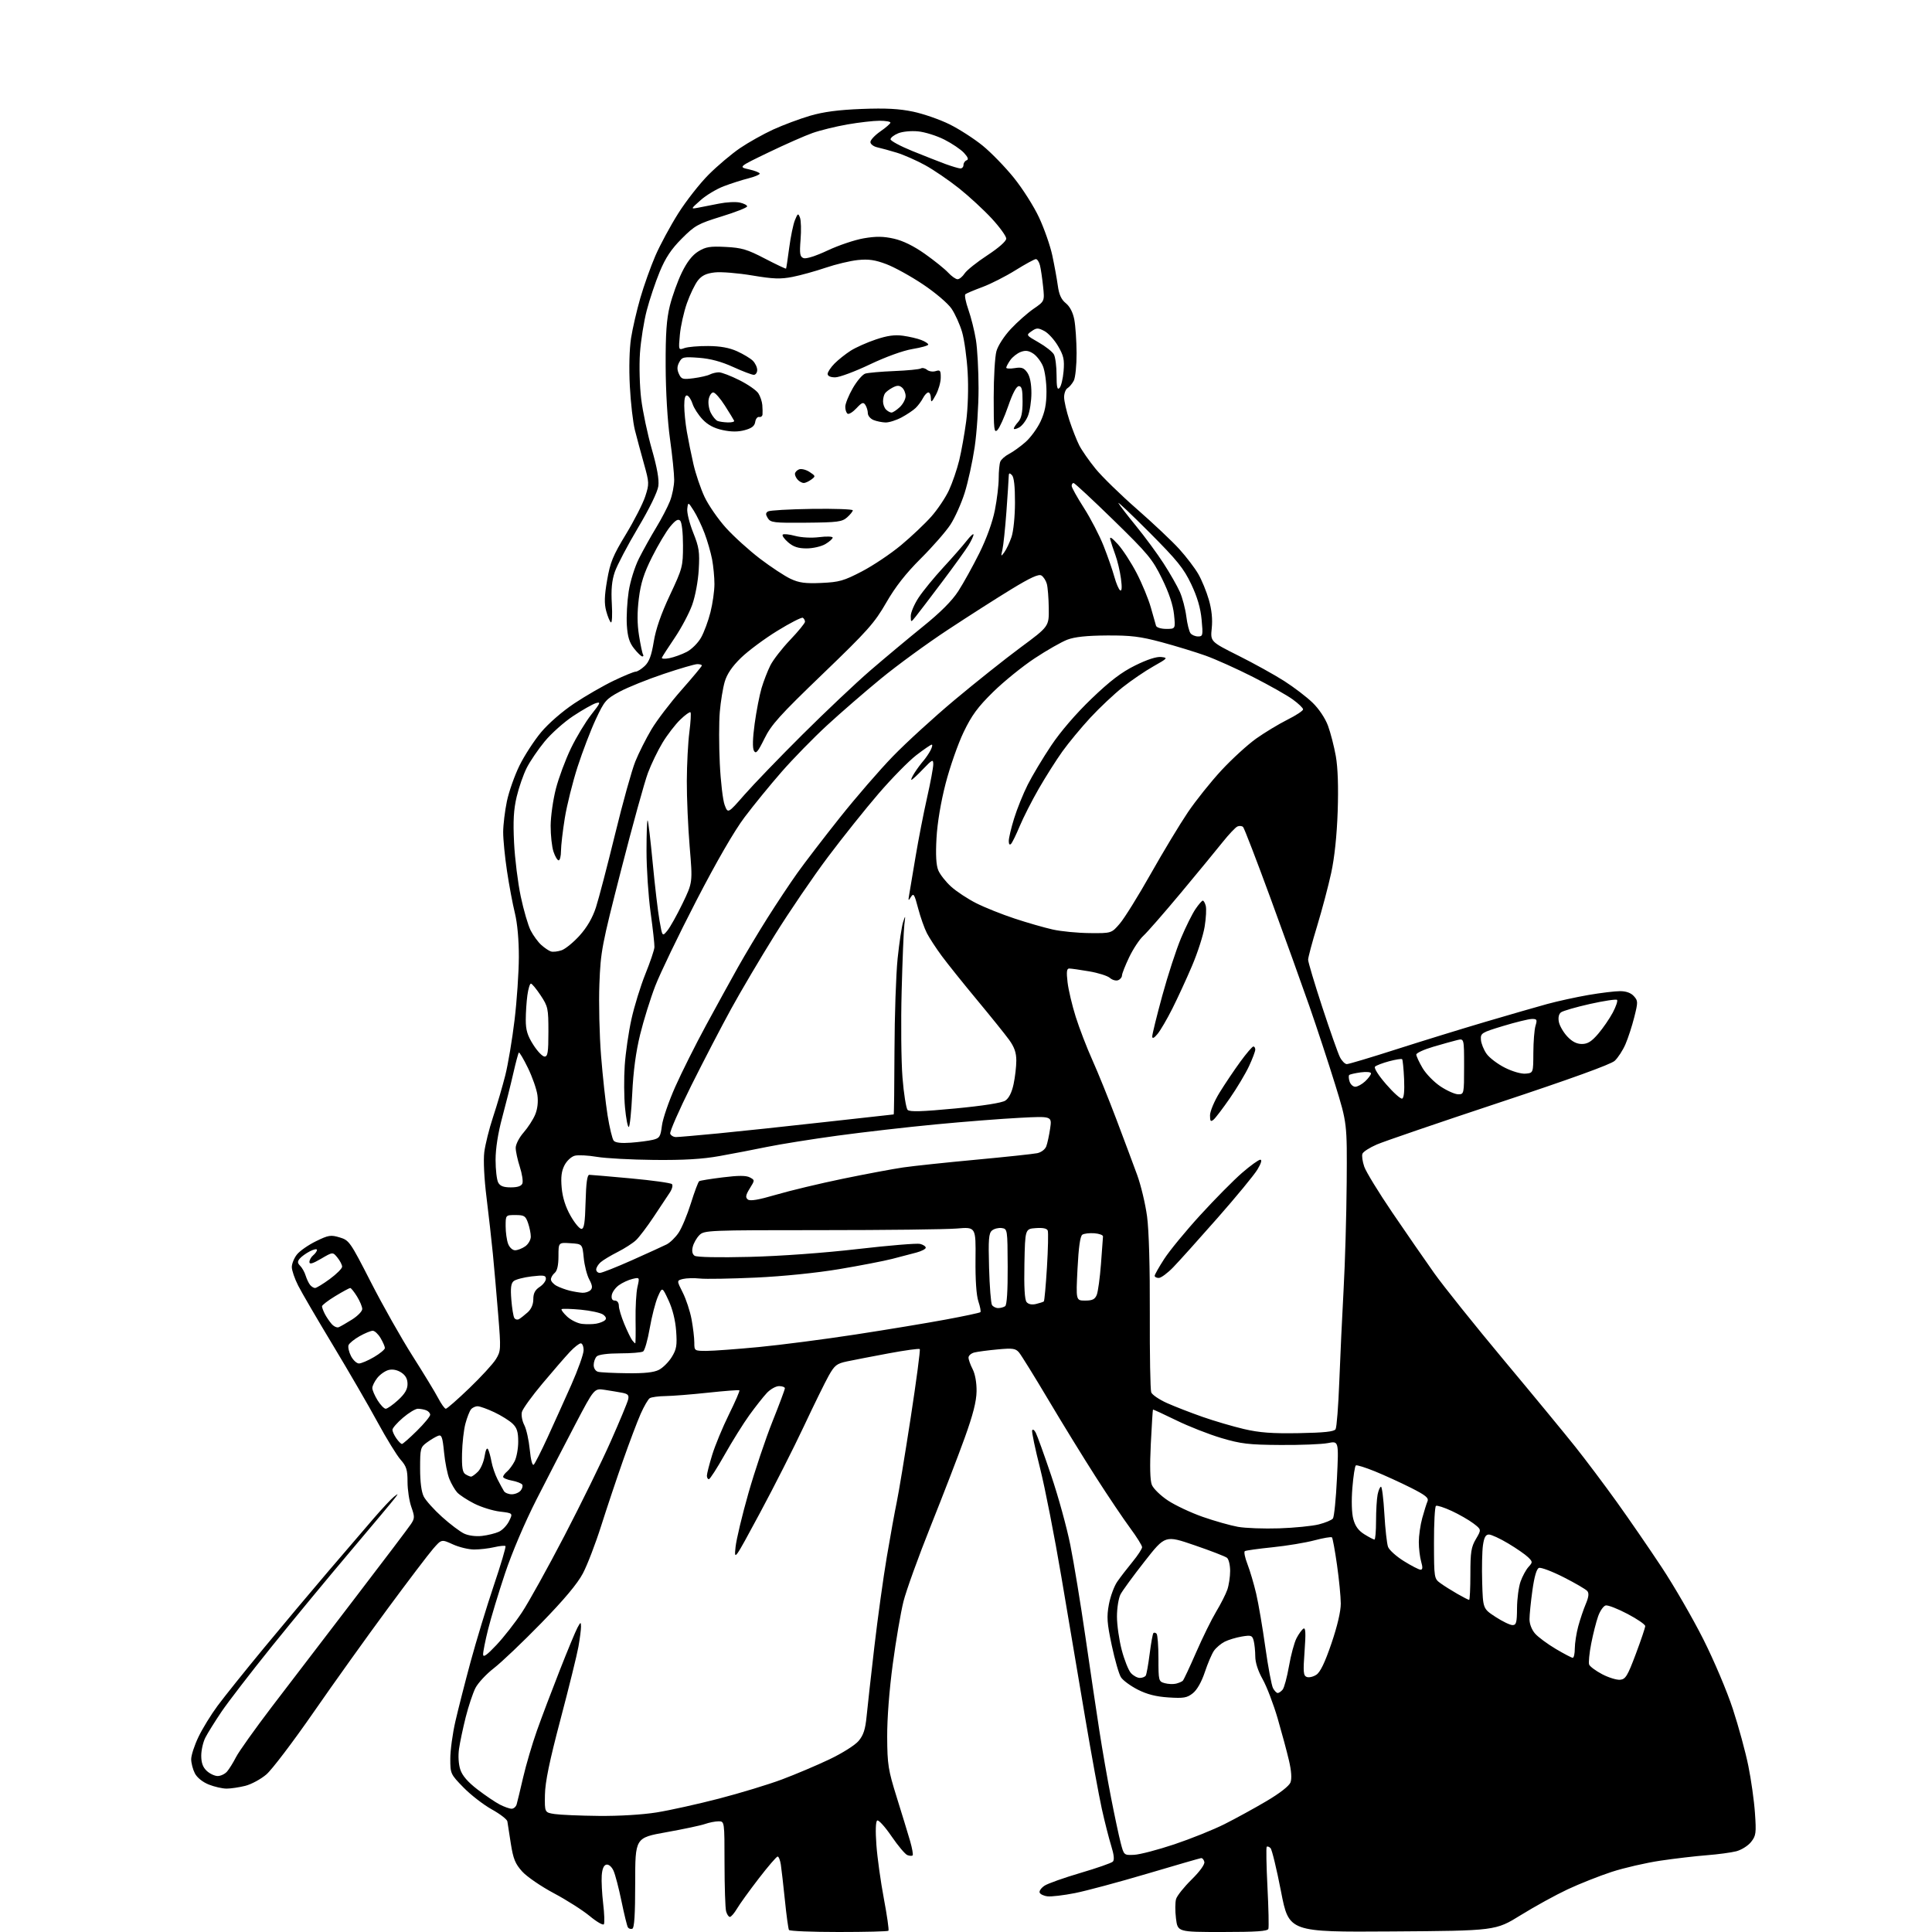 <?xml version="1.0" encoding="UTF-8" standalone="no"?>
<svg 
  version="1.1" 
  xmlns="http://www.w3.org/2000/svg" 
  xmlns:xlink="http://www.w3.org/1999/xlink" 
  xmlns:svg="http://www.w3.org/2000/svg"
  xmlns:rdf="http://www.w3.org/1999/02/22-rdf-syntax-ns#"
  xmlns:cc="http://creativecommons.org/ns#"
  xmlns:dc="http://purl.org/dc/elements/1.1/"
  viewBox="0 0 768 768"
  width="768"
  height="768"
>
<style>svg {background-color: white; }</style>"
<path stroke="none" fill="black" fill-rule="evenodd" d="M333.39,768.00C322.79,768.00 313.90,767.64 313.63,767.20C313.36,766.77 312.63,761.48 312.02,755.45C311.40,749.43 310.67,743.04 310.40,741.25C310.13,739.46 309.56,738.00 309.12,738.00C308.69,738.00 305.30,741.94 301.60,746.75C297.89,751.56 294.00,756.96 292.95,758.75C291.89,760.54 290.63,762.00 290.13,762.00C289.64,762.00 288.96,760.99 288.63,759.75C288.30,758.51 288.02,749.96 288.01,740.75C288.00,724.00 288.00,724.00 285.65,724.00C284.36,724.00 281.92,724.48 280.23,725.07C278.54,725.66 271.61,727.13 264.83,728.34C252.50,730.55 252.50,730.55 252.50,748.44C252.50,761.10 252.16,766.44 251.34,766.71C250.70,766.93 249.92,766.67 249.59,766.14C249.26,765.61 248.12,760.94 247.05,755.76C245.99,750.59 244.56,745.13 243.88,743.64C243.16,742.06 241.99,741.05 241.07,741.22C240.02,741.42 239.40,742.84 239.20,745.52C239.04,747.72 239.30,752.77 239.77,756.74C240.25,760.72 240.37,764.40 240.05,764.92C239.73,765.43 237.20,763.97 234.43,761.67C231.65,759.37 225.24,755.28 220.17,752.59C215.11,749.90 209.45,746.02 207.59,743.97C204.81,740.89 204.02,738.95 203.06,732.87C202.42,728.82 201.80,724.84 201.69,724.04C201.58,723.24 198.79,721.09 195.49,719.26C192.20,717.43 187.14,713.52 184.25,710.56C179.09,705.27 179.00,705.07 179.00,699.13C179.00,695.80 179.91,689.12 181.02,684.29C182.13,679.45 184.86,668.75 187.09,660.50C189.33,652.25 193.46,638.66 196.28,630.29C199.11,621.93 201.20,614.86 200.93,614.60C200.66,614.33 198.66,614.52 196.47,615.03C194.29,615.54 190.70,615.95 188.50,615.95C186.30,615.96 182.47,615.03 180.00,613.90C175.50,611.85 175.50,611.85 172.17,615.68C170.34,617.78 162.19,628.51 154.06,639.53C145.92,650.55 132.66,669.09 124.59,680.74C116.51,692.39 108.10,703.47 105.89,705.36C103.69,707.25 99.91,709.29 97.50,709.90C95.09,710.50 91.75,711.00 90.08,711.00C88.41,711.00 85.21,710.27 82.98,709.38C80.54,708.40 78.34,706.63 77.46,704.93C76.66,703.37 76.00,700.84 76.00,699.30C76.00,697.76 77.29,693.80 78.87,690.50C80.44,687.20 83.88,681.61 86.50,678.07C89.12,674.53 97.39,664.21 104.88,655.14C112.37,646.07 123.90,632.34 130.50,624.62C137.10,616.90 145.24,607.42 148.58,603.54C151.92,599.67 155.52,595.83 156.58,595.00C158.40,593.58 158.42,593.61 157.00,595.50C156.18,596.60 148.27,606.05 139.43,616.50C130.58,626.95 116.46,644.04 108.04,654.48C99.63,664.93 90.62,676.63 88.02,680.48C85.42,684.34 82.55,688.94 81.65,690.70C80.74,692.46 80.00,695.71 80.00,697.91C80.00,700.75 80.64,702.52 82.19,703.96C83.39,705.08 85.35,706.00 86.53,706.00C87.72,706.00 89.38,705.21 90.23,704.25C91.07,703.29 92.69,700.70 93.81,698.50C94.93,696.30 101.40,687.22 108.17,678.33C114.95,669.44 129.79,650.04 141.14,635.22C152.49,620.40 162.51,607.16 163.40,605.79C164.87,603.55 164.88,602.91 163.51,599.03C162.68,596.68 162.00,592.19 162.00,589.05C162.00,584.26 161.56,582.87 159.25,580.26C157.74,578.55 153.61,571.83 150.08,565.33C146.55,558.82 138.57,545.06 132.35,534.75C126.13,524.44 119.90,513.77 118.52,511.04C117.13,508.30 116.00,504.99 116.00,503.67C116.00,502.35 116.91,500.11 118.02,498.70C119.14,497.28 122.54,494.91 125.58,493.42C130.58,490.97 131.48,490.83 135.02,491.89C138.81,493.02 139.20,493.59 147.48,509.78C152.18,518.98 159.61,532.12 163.99,539.00C168.36,545.88 172.95,553.41 174.17,555.75C175.40,558.09 176.77,560.00 177.22,560.00C177.68,560.00 181.87,556.33 186.53,551.85C191.20,547.37 195.96,542.19 197.11,540.33C199.12,537.06 199.16,536.45 198.05,522.72C197.42,514.90 196.46,504.00 195.93,498.50C195.39,493.00 194.25,482.88 193.40,476.00C192.47,468.57 192.11,461.27 192.51,458.00C192.89,454.98 194.46,448.66 196.02,443.96C197.58,439.27 199.75,431.84 200.86,427.46C201.96,423.08 203.62,413.20 204.54,405.50C205.47,397.80 206.23,386.55 206.25,380.50C206.27,373.69 205.67,367.03 204.68,363.00C203.80,359.43 202.38,351.89 201.54,346.26C200.69,340.62 200.01,333.65 200.02,330.76C200.03,327.87 200.70,322.35 201.50,318.50C202.31,314.65 204.57,308.26 206.51,304.30C208.46,300.35 212.33,294.39 215.10,291.07C218.05,287.55 223.56,282.76 228.33,279.59C232.82,276.60 239.86,272.55 243.97,270.58C248.08,268.61 252.00,267.00 252.67,267.00C253.34,267.00 254.97,265.99 256.28,264.75C258.05,263.08 258.97,260.60 259.87,255.11C260.68,250.11 262.76,244.10 266.28,236.61C271.32,225.88 271.50,225.20 271.50,216.80C271.50,211.71 271.03,207.63 270.38,206.98C269.55,206.15 268.51,206.78 266.38,209.36C264.80,211.29 261.58,216.69 259.23,221.37C255.95,227.91 254.72,231.75 253.95,237.90C253.26,243.43 253.28,247.99 254.02,252.63C254.61,256.32 255.32,259.71 255.61,260.17C255.89,260.63 255.75,260.98 255.31,260.94C254.86,260.91 253.39,259.49 252.04,257.78C250.18,255.43 249.48,253.15 249.18,248.51C248.97,245.13 249.30,239.10 249.91,235.11C250.55,230.99 252.34,225.29 254.05,221.90C255.71,218.62 258.76,213.14 260.84,209.72C262.92,206.30 265.38,201.58 266.31,199.23C267.24,196.88 268.00,193.04 268.00,190.69C268.00,188.34 267.25,181.04 266.33,174.46C265.34,167.34 264.64,155.62 264.61,145.50C264.56,132.54 264.96,126.84 266.29,121.50C267.25,117.65 269.39,111.72 271.05,108.31C273.10,104.11 275.19,101.43 277.57,99.95C280.54,98.12 282.23,97.84 288.48,98.16C294.83,98.48 297.03,99.13 304.07,102.80C308.58,105.14 312.36,106.93 312.47,106.78C312.58,106.63 313.14,102.90 313.72,98.50C314.30,94.10 315.32,89.15 316.00,87.50C317.12,84.76 317.29,84.67 318.00,86.50C318.43,87.60 318.54,91.53 318.24,95.23C317.79,100.94 317.97,102.05 319.42,102.61C320.43,103.00 324.30,101.77 329.04,99.54C333.39,97.50 339.84,95.33 343.37,94.73C348.23,93.90 351.11,93.93 355.31,94.87C358.96,95.69 363.16,97.75 367.67,100.93C371.43,103.59 375.59,106.94 376.92,108.38C378.26,109.82 379.93,111.00 380.65,111.00C381.37,111.00 382.63,109.96 383.46,108.69C384.29,107.43 388.36,104.18 392.49,101.48C397.03,98.50 400.00,95.88 400.00,94.84C400.00,93.89 397.41,90.31 394.25,86.88C391.09,83.46 385.23,78.05 381.24,74.87C377.24,71.69 371.17,67.54 367.74,65.65C364.31,63.77 359.25,61.54 356.50,60.70C353.75,59.86 350.26,58.90 348.75,58.57C347.24,58.24 346.00,57.29 346.00,56.47C346.00,55.65 347.78,53.75 349.96,52.24C352.14,50.73 353.94,49.16 353.96,48.75C353.98,48.34 352.03,48.00 349.63,48.00C347.23,48.00 341.49,48.66 336.88,49.46C332.27,50.27 326.02,51.80 323.00,52.87C319.98,53.93 312.10,57.41 305.50,60.59C293.50,66.37 293.50,66.37 297.75,67.33C300.09,67.85 302.00,68.62 302.00,69.02C302.00,69.43 299.97,70.27 297.50,70.90C295.02,71.52 290.63,72.92 287.75,74.02C284.86,75.11 280.70,77.61 278.50,79.57C274.50,83.13 274.50,83.13 277.50,82.57C279.15,82.26 282.89,81.53 285.82,80.94C288.75,80.35 292.46,80.16 294.07,80.52C295.68,80.87 297.00,81.55 297.00,82.04C297.00,82.52 292.42,84.33 286.82,86.05C277.44,88.95 276.20,89.64 271.01,94.85C266.83,99.04 264.57,102.44 262.26,108.00C260.55,112.12 258.22,119.06 257.09,123.40C255.95,127.75 254.74,135.40 254.39,140.40C254.05,145.41 254.27,153.61 254.89,158.63C255.51,163.64 257.41,172.62 259.11,178.57C261.21,185.89 262.05,190.63 261.70,193.23C261.38,195.57 258.19,202.12 253.60,209.83C249.43,216.84 245.29,224.73 244.39,227.37C243.21,230.83 242.88,234.38 243.21,240.04C243.46,244.37 243.30,247.69 242.86,247.41C242.42,247.14 241.57,245.12 240.98,242.92C240.17,239.90 240.25,236.92 241.34,230.63C242.56,223.54 243.64,220.89 248.79,212.42C252.10,206.96 255.56,200.18 256.49,197.34C258.11,192.36 258.10,191.91 255.98,184.34C254.77,180.03 253.16,174.03 252.39,171.00C251.62,167.97 250.71,160.10 250.37,153.50C249.99,146.31 250.19,138.66 250.85,134.42C251.46,130.53 253.13,123.33 254.55,118.42C255.97,113.52 258.66,105.98 260.52,101.68C262.38,97.38 266.47,89.81 269.60,84.84C272.73,79.88 278.18,72.93 281.70,69.41C285.23,65.88 290.85,61.14 294.19,58.87C297.52,56.61 303.46,53.28 307.38,51.48C311.30,49.69 317.88,47.23 322.00,46.02C327.32,44.46 333.27,43.67 342.50,43.31C352.14,42.94 357.44,43.22 363.00,44.39C367.12,45.26 373.65,47.53 377.50,49.44C381.35,51.35 387.25,55.16 390.62,57.90C393.99,60.64 399.58,66.40 403.04,70.69C406.51,74.99 411.02,82.10 413.06,86.50C415.11,90.90 417.47,97.65 418.30,101.50C419.12,105.35 420.11,110.75 420.49,113.50C420.98,117.11 421.86,119.06 423.68,120.53C425.28,121.83 426.50,124.18 427.05,127.03C427.52,129.49 427.93,135.47 427.96,140.32C427.98,145.16 427.48,150.11 426.85,151.32C426.22,152.52 425.10,153.86 424.35,154.30C423.61,154.74 423.00,156.35 423.00,157.88C423.00,159.42 423.95,163.55 425.10,167.08C426.26,170.60 428.03,175.10 429.03,177.06C430.04,179.03 432.95,183.21 435.51,186.35C438.07,189.49 445.46,196.70 451.94,202.37C458.42,208.04 465.99,215.18 468.76,218.24C471.53,221.29 474.93,225.75 476.32,228.15C477.71,230.54 479.61,235.17 480.54,238.43C481.67,242.36 482.06,246.15 481.69,249.70C481.14,255.05 481.14,255.05 492.32,260.65C498.47,263.73 506.65,268.26 510.50,270.72C514.35,273.18 519.42,277.05 521.76,279.32C524.28,281.75 526.78,285.49 527.89,288.47C528.91,291.24 530.32,296.68 531.01,300.57C531.82,305.19 532.08,312.83 531.75,322.57C531.42,332.12 530.49,340.93 529.17,347.00C528.04,352.23 525.51,361.75 523.56,368.17C521.60,374.59 520.00,380.59 520.00,381.51C520.00,382.43 522.53,390.90 525.62,400.34C528.72,409.78 531.88,418.74 532.65,420.25C533.42,421.76 534.65,423.00 535.39,423.00C536.13,423.00 545.00,420.35 555.11,417.10C565.23,413.86 581.15,408.95 590.50,406.19C599.85,403.43 610.88,400.25 615.00,399.12C619.12,397.99 626.50,396.38 631.38,395.53C636.27,394.69 641.93,394.00 643.98,394.00C646.40,394.00 648.31,394.68 649.47,395.97C651.15,397.83 651.17,398.31 649.65,404.33C648.77,407.85 647.19,412.70 646.14,415.11C645.10,417.53 643.17,420.48 641.87,421.69C640.33,423.11 624.25,428.93 596.00,438.29C572.08,446.22 550.17,453.72 547.32,454.95C544.47,456.18 541.89,457.83 541.59,458.63C541.28,459.42 541.61,461.74 542.32,463.79C543.03,465.83 548.04,474.02 553.46,482.00C558.88,489.98 566.35,500.77 570.05,506.00C573.76,511.23 586.26,526.84 597.83,540.70C609.41,554.55 622.20,570.08 626.27,575.20C630.34,580.31 637.71,590.12 642.65,597.00C647.58,603.88 655.64,615.58 660.54,623.00C665.45,630.42 672.90,643.31 677.09,651.62C681.32,660.01 686.55,672.37 688.83,679.35C691.10,686.28 693.87,696.43 694.98,701.91C696.10,707.40 697.29,715.84 697.62,720.69C698.18,728.73 698.04,729.74 696.06,732.23C694.87,733.73 692.23,735.38 690.20,735.91C688.16,736.43 682.90,737.14 678.50,737.48C674.10,737.82 665.80,738.79 660.06,739.64C654.32,740.49 645.60,742.50 640.68,744.10C635.76,745.71 627.87,748.84 623.15,751.05C618.42,753.27 610.05,757.87 604.53,761.29C594.50,767.50 594.50,767.50 553.43,767.78C512.36,768.06 512.36,768.06 509.22,751.87C507.49,742.97 505.62,735.22 505.06,734.66C504.49,734.09 503.81,733.86 503.54,734.13C503.27,734.40 503.40,741.57 503.83,750.06C504.27,758.55 504.43,766.06 504.20,766.75C503.89,767.69 499.33,768.00 485.96,768.00C468.14,768.00 468.14,768.00 467.47,762.61C467.10,759.64 467.12,756.16 467.52,754.86C467.92,753.56 470.69,750.09 473.68,747.15C476.92,743.96 478.96,741.14 478.75,740.15C478.55,739.24 477.96,738.56 477.44,738.63C476.92,738.70 467.27,741.49 456.00,744.83C444.73,748.17 431.82,751.64 427.33,752.53C422.84,753.42 417.92,754.00 416.41,753.82C414.89,753.65 413.48,752.97 413.27,752.31C413.05,751.66 413.94,750.43 415.25,749.57C416.56,748.72 422.97,746.44 429.50,744.52C436.03,742.60 441.82,740.58 442.37,740.03C443.04,739.36 442.83,737.27 441.73,733.76C440.83,730.87 439.14,724.23 437.98,719.00C436.83,713.77 433.87,697.58 431.40,683.00C428.94,668.42 424.68,643.23 421.94,627.00C419.20,610.77 415.37,591.25 413.44,583.62C411.50,575.99 410.09,569.24 410.29,568.62C410.50,568.01 411.14,568.40 411.72,569.50C412.30,570.60 415.06,578.25 417.85,586.50C420.65,594.75 424.08,607.20 425.47,614.16C426.87,621.12 429.57,637.54 431.47,650.66C433.37,663.77 435.87,680.58 437.02,688.00C438.16,695.42 440.24,707.35 441.64,714.50C443.03,721.65 444.76,729.75 445.47,732.50C446.77,737.50 446.77,737.50 450.83,737.32C453.06,737.22 460.24,735.34 466.80,733.15C473.36,730.95 482.35,727.34 486.78,725.11C491.22,722.88 498.73,718.76 503.47,715.96C508.72,712.86 512.45,709.95 512.99,708.54C513.56,707.02 513.35,703.99 512.39,699.85C511.58,696.36 509.55,688.83 507.89,683.11C506.22,677.40 503.54,670.39 501.93,667.53C500.09,664.26 498.99,660.88 498.99,658.42C498.98,656.26 498.69,653.46 498.35,652.18C497.79,650.09 497.35,649.93 493.62,650.55C491.35,650.93 488.29,651.86 486.81,652.61C485.33,653.37 483.43,654.98 482.57,656.20C481.72,657.41 480.09,661.23 478.94,664.69C477.63,668.61 475.84,671.77 474.17,673.09C471.87,674.92 470.53,675.15 464.50,674.76C459.56,674.44 455.96,673.53 452.27,671.65C449.39,670.18 446.39,667.98 445.60,666.74C444.80,665.51 443.16,659.80 441.94,654.05C440.05,645.12 439.88,642.74 440.80,637.78C441.40,634.59 442.89,630.52 444.13,628.74C445.36,626.96 448.09,623.41 450.19,620.86C452.28,618.31 454.00,615.69 454.00,615.03C454.00,614.37 451.86,610.95 449.25,607.42C446.64,603.89 440.53,594.82 435.68,587.25C430.83,579.69 422.32,565.85 416.77,556.50C411.21,547.15 405.95,538.66 405.08,537.63C403.71,536.02 402.58,535.85 396.59,536.41C392.78,536.76 388.62,537.31 387.34,537.63C386.05,537.95 385.00,538.87 385.00,539.66C385.00,540.45 385.74,542.53 386.64,544.27C387.63,546.19 388.25,549.66 388.20,553.07C388.14,557.11 386.80,562.36 383.47,571.60C380.92,578.70 374.84,594.45 369.97,606.62C365.10,618.78 360.23,632.28 359.14,636.62C358.06,640.95 356.14,652.15 354.89,661.50C353.50,671.81 352.63,683.22 352.67,690.50C352.73,701.45 353.06,703.55 356.48,714.50C358.54,721.10 360.92,728.87 361.76,731.77C362.60,734.67 363.06,737.27 362.79,737.54C362.51,737.82 361.57,737.77 360.69,737.43C359.81,737.10 356.98,733.73 354.39,729.95C351.81,726.16 349.25,723.35 348.71,723.68C348.09,724.06 347.97,727.74 348.38,733.40C348.74,738.40 350.08,748.01 351.35,754.75C352.62,761.49 353.44,767.23 353.17,767.50C352.89,767.78 343.99,768.00 333.39,768.00zM238.00,721.85C245.98,721.94 255.38,721.37 261.00,720.47C266.23,719.63 277.37,717.16 285.78,714.98C294.18,712.80 305.43,709.38 310.78,707.38C316.12,705.38 324.61,701.79 329.64,699.40C334.79,696.95 339.88,693.74 341.31,692.05C343.24,689.75 343.99,687.44 344.49,682.27C344.85,678.55 346.23,666.15 347.56,654.71C348.89,643.28 351.12,627.13 352.53,618.83C353.93,610.52 355.71,600.75 356.47,597.12C357.24,593.48 359.72,578.42 362.00,563.65C364.27,548.89 365.90,536.57 365.62,536.28C365.33,536.00 359.79,536.76 353.30,537.97C346.81,539.18 339.38,540.62 336.79,541.16C332.62,542.04 331.79,542.68 329.45,546.82C328.00,549.40 323.54,558.48 319.54,567.00C315.54,575.52 307.67,591.05 302.05,601.50C291.88,620.40 291.83,620.47 292.39,614.99C292.71,611.96 295.02,602.28 297.53,593.49C300.05,584.69 304.33,571.93 307.05,565.12C309.77,558.32 312.00,552.35 312.00,551.87C312.00,551.39 310.96,551.00 309.69,551.00C308.41,551.00 306.22,552.24 304.81,553.75C303.40,555.26 300.28,559.22 297.87,562.55C295.47,565.88 291.04,572.97 288.04,578.30C285.03,583.64 282.22,588.00 281.79,588.00C281.35,588.00 281.00,587.37 281.00,586.61C281.00,585.84 281.95,582.13 283.10,578.36C284.26,574.58 287.26,567.34 289.77,562.25C292.28,557.17 294.15,552.85 293.92,552.67C293.69,552.48 288.10,552.90 281.50,553.61C274.90,554.32 267.25,554.93 264.50,554.96C261.75,555.00 258.96,555.38 258.29,555.80C257.63,556.22 256.00,559.03 254.67,562.03C253.34,565.04 250.20,573.35 247.69,580.50C245.17,587.65 241.27,599.33 239.00,606.46C236.74,613.59 233.46,622.14 231.70,625.46C229.54,629.56 224.22,635.90 215.13,645.23C207.77,652.78 199.30,660.84 196.30,663.15C193.31,665.46 190.02,669.00 188.99,671.01C187.97,673.03 186.23,678.23 185.13,682.59C184.04,686.94 182.84,692.60 182.47,695.18C182.07,697.96 182.27,701.29 182.98,703.43C183.78,705.87 185.96,708.38 189.83,711.36C192.95,713.75 196.94,716.45 198.70,717.35C200.46,718.26 202.57,719.00 203.38,719.00C204.20,719.00 205.10,718.21 205.38,717.25C205.66,716.29 206.83,711.45 207.97,706.50C209.12,701.55 211.57,693.23 213.42,688.00C215.27,682.77 219.36,671.98 222.50,664.00C225.63,656.02 228.81,648.38 229.56,647.00C230.80,644.72 230.92,644.68 230.96,646.57C230.98,647.70 230.52,651.30 229.94,654.57C229.36,657.83 226.15,670.84 222.81,683.47C218.40,700.17 216.71,708.36 216.62,713.47C216.50,720.50 216.50,720.50 220.50,721.11C222.70,721.44 230.57,721.78 238.00,721.85zM507.91,673.00C508.38,673.00 509.26,672.39 509.87,671.65C510.49,670.91 511.62,666.71 512.39,662.31C513.15,657.92 514.50,652.93 515.38,651.23C516.26,649.52 517.51,647.81 518.14,647.41C519.00,646.88 519.12,649.16 518.59,656.36C517.98,664.64 518.10,666.10 519.45,666.62C520.31,666.95 522.03,666.56 523.27,665.74C524.83,664.72 526.67,660.90 529.26,653.31C531.62,646.39 532.99,640.54 532.98,637.43C532.97,634.72 532.30,627.81 531.48,622.08C530.67,616.36 529.76,611.43 529.47,611.13C529.17,610.84 526.06,611.37 522.54,612.30C519.02,613.24 511.53,614.48 505.89,615.06C500.24,615.64 495.27,616.33 494.84,616.60C494.41,616.86 494.88,619.20 495.89,621.79C496.89,624.38 498.45,629.65 499.35,633.50C500.25,637.35 501.89,646.95 502.99,654.82C504.10,662.70 505.47,670.01 506.04,671.07C506.61,672.13 507.45,673.00 507.91,673.00zM467.50,669.28C468.60,669.00 469.80,668.49 470.17,668.14C470.54,667.79 472.94,662.68 475.50,656.80C478.07,650.91 481.65,643.64 483.45,640.65C485.26,637.65 487.25,633.73 487.87,631.95C488.49,630.16 489.00,626.80 489.00,624.47C489.00,622.15 488.44,619.80 487.75,619.25C487.06,618.70 481.25,616.45 474.84,614.26C463.17,610.26 463.17,610.26 455.01,620.67C450.51,626.40 446.20,632.30 445.42,633.79C444.65,635.28 444.01,639.23 444.01,642.57C444.00,645.90 444.86,651.90 445.90,655.88C446.95,659.87 448.59,664.00 449.56,665.06C450.52,666.13 452.11,667.00 453.10,667.00C454.08,667.00 455.14,666.58 455.46,666.07C455.77,665.56 456.47,661.66 457.01,657.41C457.55,653.15 458.22,649.45 458.50,649.17C458.77,648.89 459.34,649.00 459.75,649.42C460.16,649.83 460.50,654.27 460.50,659.28C460.50,668.15 460.57,668.41 463.00,669.09C464.38,669.47 466.40,669.55 467.50,669.28zM644.00,667.73C646.19,667.53 646.95,666.28 650.25,657.51C652.31,652.02 654.00,647.01 654.00,646.39C654.00,645.76 650.84,643.59 646.97,641.56C643.11,639.52 639.22,638.01 638.32,638.18C637.43,638.36 636.06,640.30 635.28,642.50C634.50,644.70 633.26,649.60 632.52,653.40C631.78,657.19 631.42,660.92 631.71,661.69C632.01,662.46 634.33,664.18 636.87,665.52C639.42,666.86 642.62,667.85 644.00,667.73zM197.33,653.92C200.22,650.86 204.80,645.01 207.50,640.92C210.20,636.84 217.79,623.15 224.37,610.50C230.95,597.85 239.23,580.98 242.76,573.00C246.30,565.02 249.42,557.53 249.69,556.35C250.10,554.62 249.65,554.10 247.35,553.65C245.78,553.35 242.64,552.83 240.36,552.48C236.22,551.86 236.22,551.86 228.70,566.18C224.57,574.06 217.63,587.48 213.30,596.00C208.61,605.22 203.52,617.17 200.74,625.50C198.17,633.20 195.15,643.17 194.03,647.67C192.91,652.16 192.02,656.66 192.04,657.67C192.06,658.99 193.54,657.95 197.33,653.92zM625.19,659.00C625.64,659.00 626.01,657.31 626.01,655.25C626.02,653.19 626.63,649.25 627.37,646.50C628.12,643.75 629.46,639.75 630.37,637.61C631.53,634.87 631.71,633.35 630.98,632.47C630.41,631.78 626.17,629.31 621.56,626.97C616.94,624.63 612.53,622.97 611.75,623.27C610.82,623.62 609.92,626.72 609.16,632.16C608.52,636.74 608.00,641.94 608.00,643.69C608.00,645.59 608.92,647.92 610.25,649.42C611.49,650.81 615.17,653.53 618.44,655.47C621.71,657.41 624.75,659.00 625.19,659.00zM601.24,646.00C602.74,646.00 603.01,645.01 603.04,639.25C603.07,635.54 603.70,630.78 604.45,628.68C605.20,626.58 606.61,623.98 607.59,622.90C609.30,621.01 609.30,620.85 607.44,619.02C606.37,617.97 602.83,615.51 599.56,613.56C596.29,611.60 592.83,610.00 591.87,610.00C590.58,610.00 589.96,611.11 589.50,614.25C589.16,616.59 589.02,623.22 589.19,628.99C589.50,639.48 589.50,639.48 594.49,642.74C597.23,644.53 600.27,646.00 601.24,646.00zM584.00,635.99C584.27,635.99 584.50,631.39 584.50,625.75C584.50,616.98 584.82,614.96 586.71,611.77C588.91,608.03 588.91,608.03 585.70,605.58C583.93,604.24 580.04,602.00 577.06,600.62C574.08,599.24 571.27,598.33 570.82,598.61C570.37,598.89 570.01,605.50 570.03,613.31C570.06,627.32 570.09,627.52 572.59,629.34C573.98,630.36 577.01,632.26 579.31,633.58C581.61,634.90 583.73,635.98 584.00,635.99zM564.68,623.98C565.54,623.99 565.61,623.11 564.93,620.76C564.42,618.97 564.00,615.47 564.00,612.97C564.00,610.48 564.61,606.20 565.36,603.47C566.11,600.74 567.05,597.74 567.45,596.81C568.03,595.44 566.73,594.39 560.84,591.41C556.80,589.38 550.39,586.45 546.59,584.90C542.78,583.35 539.36,582.28 538.98,582.52C538.59,582.75 537.97,586.77 537.59,591.43C537.17,596.60 537.32,601.48 537.97,603.89C538.72,606.69 540.03,608.47 542.39,609.93C544.23,611.07 546.02,612.00 546.37,612.00C546.72,612.00 547.00,608.68 547.00,604.62C547.00,600.57 547.28,595.84 547.62,594.12C547.97,592.41 548.57,591.00 548.97,591.00C549.37,591.00 549.97,595.87 550.31,601.82C550.65,607.77 551.31,613.66 551.77,614.91C552.23,616.16 555.06,618.70 558.05,620.56C561.05,622.43 564.03,623.96 564.68,623.98zM191.62,610.55C193.89,610.29 196.90,609.55 198.31,608.90C199.72,608.26 201.56,606.33 202.39,604.62C203.91,601.50 203.91,601.50 198.70,600.88C195.84,600.53 191.23,599.09 188.45,597.67C185.67,596.25 182.65,594.27 181.73,593.26C180.82,592.25 179.43,589.87 178.65,587.96C177.86,586.06 176.90,581.27 176.52,577.32C175.92,571.21 175.56,570.23 174.16,570.75C173.24,571.09 171.26,572.27 169.75,573.37C167.13,575.28 167.00,575.77 167.00,583.74C167.00,589.14 167.52,593.11 168.47,594.94C169.28,596.51 172.54,600.14 175.72,603.00C178.90,605.87 182.85,608.85 184.50,609.63C186.27,610.46 189.19,610.83 191.62,610.55zM508.50,607.54C514.55,607.34 521.62,606.63 524.22,605.98C526.82,605.32 529.35,604.27 529.85,603.64C530.34,603.01 531.07,595.82 531.46,587.65C532.18,572.79 532.18,572.79 527.84,573.65C525.45,574.12 516.98,574.46 509.00,574.40C496.39,574.32 493.33,573.96 485.50,571.64C480.55,570.17 472.45,566.99 467.51,564.56C462.56,562.14 458.43,560.24 458.32,560.34C458.22,560.45 457.83,566.60 457.46,574.02C457.03,582.78 457.17,588.45 457.86,590.21C458.44,591.71 461.32,594.52 464.25,596.46C467.18,598.41 473.43,601.34 478.14,602.99C482.85,604.63 489.13,606.41 492.10,606.94C495.07,607.47 502.45,607.74 508.50,607.54zM203.44,594.00C204.71,594.00 206.30,593.34 206.96,592.54C207.63,591.74 207.91,590.67 207.60,590.16C207.28,589.65 205.44,588.93 203.51,588.57C201.58,588.21 200.00,587.53 200.00,587.08C200.00,586.62 200.70,585.66 201.57,584.95C202.43,584.23 203.78,582.40 204.57,580.87C205.35,579.35 206.00,575.84 206.00,573.09C206.00,569.20 205.50,567.59 203.75,565.92C202.51,564.73 199.25,562.69 196.50,561.39C193.75,560.09 190.77,559.02 189.87,559.01C188.98,559.00 187.78,559.56 187.22,560.25C186.66,560.94 185.66,563.49 185.01,565.92C184.36,568.35 183.76,573.66 183.67,577.71C183.54,583.30 183.86,585.30 185.00,586.02C185.82,586.54 186.84,586.98 187.25,586.98C187.66,586.99 188.89,586.11 189.99,585.01C191.08,583.92 192.27,581.17 192.63,578.90C193.04,576.33 193.57,575.28 194.02,576.14C194.42,576.89 195.03,579.10 195.38,581.06C195.73,583.01 196.81,586.16 197.78,588.06C198.76,589.95 199.90,592.06 200.33,592.75C200.77,593.44 202.16,594.00 203.44,594.00zM212.20,582.20C212.70,581.70 215.17,576.83 217.67,571.39C220.16,565.95 224.41,556.55 227.10,550.50C229.78,544.45 231.99,538.26 231.99,536.75C232.00,535.24 231.49,534.00 230.87,534.00C230.25,534.00 228.30,535.52 226.55,537.38C224.80,539.24 219.91,544.87 215.70,549.90C211.48,554.92 207.77,560.05 207.46,561.30C207.15,562.54 207.57,564.88 208.41,566.48C209.24,568.08 210.22,572.49 210.59,576.26C211.01,580.47 211.63,582.77 212.20,582.20zM159.78,574.00C160.14,574.00 162.81,571.65 165.72,568.78C168.62,565.92 171.00,563.04 171.00,562.39C171.00,561.74 170.29,560.94 169.42,560.61C168.55,560.27 167.05,560.00 166.10,560.00C165.14,560.00 162.48,561.61 160.18,563.58C157.88,565.55 156.00,567.70 156.00,568.36C156.00,569.02 156.70,570.56 157.56,571.78C158.41,573.00 159.41,574.00 159.78,574.00zM516.30,569.70C526.39,569.52 530.32,569.10 530.91,568.14C531.36,567.42 532.02,558.88 532.39,549.17C532.76,539.45 533.53,523.00 534.10,512.62C534.68,502.23 535.23,483.11 535.33,470.12C535.50,446.50 535.50,446.50 530.71,431.00C528.07,422.48 523.48,408.52 520.51,400.00C517.54,391.48 510.58,372.14 505.04,357.04C499.50,341.93 494.60,329.20 494.15,328.75C493.70,328.30 492.70,328.20 491.92,328.53C491.14,328.85 488.48,331.67 486.00,334.78C483.52,337.89 476.05,346.98 469.38,354.97C462.71,362.96 456.02,370.62 454.50,372.00C452.98,373.38 450.45,377.20 448.87,380.50C447.29,383.80 446.00,387.08 446.00,387.78C446.00,388.49 445.31,389.33 444.46,389.65C443.62,389.98 442.15,389.57 441.21,388.74C440.27,387.91 436.54,386.73 432.92,386.12C429.30,385.50 425.75,385.00 425.03,385.00C424.04,385.00 423.88,386.31 424.37,390.46C424.72,393.47 426.18,399.65 427.62,404.21C429.06,408.77 432.03,416.50 434.23,421.38C436.43,426.27 440.71,436.84 443.75,444.88C446.79,452.92 450.51,462.88 452.02,467.00C453.53,471.12 455.30,478.55 455.97,483.50C456.72,489.06 457.14,503.82 457.07,522.11C457.01,538.39 457.26,552.51 457.63,553.48C458.00,554.45 460.83,556.37 463.90,557.74C466.98,559.12 473.32,561.58 478.00,563.22C482.68,564.86 490.10,567.04 494.50,568.07C500.67,569.51 505.66,569.88 516.30,569.70zM153.33,560.00C153.97,559.99 156.19,558.44 158.25,556.55C160.95,554.07 162.00,552.28 162.00,550.17C162.00,548.14 161.23,546.72 159.50,545.59C157.93,544.57 156.07,544.19 154.49,544.59C153.10,544.94 151.08,546.36 149.98,547.75C148.89,549.13 148.00,550.94 148.00,551.77C148.00,552.59 148.94,554.78 150.08,556.63C151.23,558.48 152.69,560.00 153.33,560.00zM249.30,545.88C256.18,545.97 259.95,545.56 261.95,544.52C263.52,543.71 265.81,541.43 267.03,539.45C268.93,536.38 269.19,534.85 268.78,529.10C268.47,524.83 267.36,520.36 265.76,516.93C263.24,511.50 263.24,511.50 261.49,515.50C260.54,517.70 259.09,523.33 258.28,528.00C257.47,532.67 256.29,536.83 255.65,537.23C255.02,537.64 250.88,537.98 246.45,537.98C241.54,537.99 237.93,538.47 237.20,539.20C236.54,539.86 236.00,541.40 236.00,542.63C236.00,543.91 236.74,545.05 237.75,545.31C238.71,545.56 243.91,545.82 249.30,545.88zM142.69,542.00C143.59,542.00 146.28,540.86 148.66,539.46C151.05,538.06 153.00,536.44 153.00,535.86C153.00,535.28 152.23,533.50 151.28,531.90C150.34,530.31 148.94,529.00 148.17,529.00C147.40,529.00 145.04,529.97 142.93,531.16C140.82,532.35 138.85,533.95 138.55,534.72C138.26,535.49 138.70,537.45 139.53,539.06C140.37,540.68 141.79,542.00 142.69,542.00zM280.84,537.00C283.50,537.00 292.84,536.31 301.58,535.48C310.33,534.64 327.61,532.40 339.99,530.50C352.37,528.60 368.52,525.93 375.87,524.56C383.23,523.20 389.46,521.87 389.72,521.61C389.99,521.35 389.62,519.42 388.92,517.32C388.11,514.90 387.70,508.76 387.78,500.61C387.92,487.71 387.92,487.71 380.31,488.36C376.12,488.71 351.84,489.00 326.35,489.00C281.53,489.00 279.93,489.07 278.03,490.97C276.94,492.06 275.75,494.13 275.39,495.58C274.95,497.32 275.20,498.54 276.11,499.18C276.95,499.76 285.60,499.94 298.00,499.63C310.26,499.32 327.55,498.07 341.00,496.51C353.37,495.08 364.51,494.16 365.75,494.47C366.99,494.78 368.00,495.46 368.00,495.98C368.00,496.50 366.31,497.37 364.25,497.92C362.19,498.47 357.87,499.60 354.65,500.43C351.43,501.26 341.98,503.09 333.65,504.49C324.58,506.01 311.28,507.36 300.50,507.86C290.60,508.31 280.58,508.49 278.24,508.24C275.90,507.99 272.86,508.07 271.48,508.41C268.99,509.04 268.99,509.04 271.40,513.81C272.73,516.43 274.31,521.23 274.91,524.47C275.51,527.72 276.00,531.86 276.00,533.68C276.00,536.98 276.03,537.00 280.84,537.00zM252.52,534.00C252.67,534.00 252.73,529.84 252.65,524.75C252.57,519.66 252.90,513.75 253.39,511.61C254.28,507.71 254.28,507.71 251.39,508.40C249.80,508.78 247.38,509.90 246.00,510.90C244.62,511.89 243.36,513.67 243.18,514.85C242.97,516.27 243.39,517.00 244.43,517.00C245.35,517.00 246.00,517.86 246.00,519.06C246.00,520.20 246.98,523.46 248.17,526.31C249.36,529.17 250.77,532.06 251.29,532.75C251.82,533.44 252.37,534.00 252.52,534.00zM134.61,527.60C135.29,527.33 137.68,525.96 139.92,524.55C142.17,523.13 144.00,521.25 144.00,520.36C144.00,519.46 143.06,517.22 141.92,515.37C140.77,513.52 139.56,512.00 139.22,512.00C138.88,512.00 136.21,513.45 133.30,515.21C130.38,516.98 128.00,518.81 128.00,519.28C128.00,519.75 128.51,521.11 129.13,522.32C129.75,523.52 130.96,525.30 131.82,526.29C132.67,527.27 133.93,527.86 134.61,527.60zM237.00,526.18C238.38,525.94 239.95,525.32 240.50,524.80C241.16,524.19 240.90,523.42 239.76,522.58C238.80,521.87 234.79,520.99 230.86,520.62C226.93,520.26 223.50,520.17 223.24,520.42C222.99,520.68 223.99,522.01 225.47,523.39C226.96,524.76 229.59,526.05 231.33,526.26C233.08,526.46 235.62,526.43 237.00,526.18zM206.32,524.37C206.97,524.00 208.51,522.79 209.75,521.68C211.20,520.38 212.00,518.50 212.00,516.44C212.00,514.12 212.69,512.78 214.50,511.59C215.88,510.69 217.00,509.23 217.00,508.34C217.00,506.96 216.16,506.82 211.32,507.39C208.19,507.76 204.99,508.60 204.20,509.25C203.12,510.14 202.89,512.00 203.26,516.62C203.53,520.01 204.06,523.30 204.45,523.91C204.83,524.53 205.67,524.73 206.32,524.37zM396.81,519.98C397.74,519.98 398.98,519.64 399.57,519.23C400.25,518.76 400.61,513.10 400.57,503.50C400.50,488.62 400.48,488.50 398.19,488.17C396.93,487.99 395.19,488.43 394.34,489.14C393.04,490.21 392.85,492.62 393.17,503.96C393.38,511.41 393.90,518.06 394.33,518.75C394.76,519.44 395.88,519.99 396.81,519.98zM411.86,518.35C413.31,518.00 414.70,517.55 414.94,517.34C415.18,517.12 415.74,511.00 416.18,503.73C416.62,496.45 416.76,489.91 416.50,489.19C416.18,488.32 414.59,487.99 411.76,488.19C407.50,488.50 407.50,488.50 407.22,502.36C407.03,511.68 407.32,516.68 408.09,517.60C408.82,518.48 410.18,518.75 411.86,518.35zM431.37,517.00C434.24,517.00 435.25,516.51 435.97,514.75C436.48,513.51 437.23,508.00 437.65,502.50C438.07,497.00 438.43,492.05 438.46,491.50C438.48,490.95 436.93,490.38 435.00,490.24C433.07,490.10 430.93,490.35 430.24,490.81C429.39,491.36 428.76,495.83 428.33,504.32C427.69,517.00 427.69,517.00 431.37,517.00zM231.55,513.90C232.68,513.95 234.12,513.48 234.75,512.85C235.61,511.99 235.49,510.94 234.24,508.60C233.32,506.90 232.33,503.02 232.04,500.00C231.50,494.50 231.50,494.50 226.75,494.20C222.00,493.89 222.00,493.89 222.00,499.32C222.00,502.93 221.50,505.17 220.50,506.00C219.68,506.68 219.00,507.85 219.00,508.59C219.00,509.33 220.01,510.47 221.25,511.14C222.49,511.80 224.85,512.67 226.50,513.07C228.15,513.47 230.42,513.84 231.55,513.90zM125.24,512.00C125.78,512.00 128.43,510.39 131.12,508.41C133.80,506.44 136.00,504.24 136.00,503.53C136.00,502.81 135.17,501.19 134.15,499.93C132.29,497.64 132.29,497.64 127.65,500.36C124.24,502.35 123.00,502.70 123.00,501.66C123.00,500.88 123.67,499.68 124.50,499.00C125.33,498.32 126.00,497.35 126.00,496.85C126.00,496.36 124.73,496.61 123.18,497.41C121.62,498.21 119.81,499.53 119.14,500.33C118.19,501.48 118.23,502.08 119.33,503.19C120.10,503.96 121.08,505.70 121.49,507.05C121.91,508.40 122.69,510.06 123.24,510.75C123.79,511.44 124.69,512.00 125.24,512.00zM460.63,508.00C459.73,508.00 459.00,507.62 459.00,507.16C459.00,506.69 460.72,503.65 462.82,500.41C464.92,497.16 471.37,489.32 477.15,483.00C482.92,476.68 490.38,469.14 493.71,466.25C497.04,463.36 500.32,461.00 500.99,461.00C501.75,461.00 501.32,462.46 499.85,464.90C498.56,467.05 491.43,475.71 484.00,484.15C476.57,492.59 468.65,501.41 466.38,503.75C464.12,506.09 461.53,508.00 460.63,508.00zM238.46,506.00C239.26,506.00 245.00,503.73 251.21,500.96C257.42,498.19 263.61,495.36 264.98,494.68C266.34,494.00 268.49,491.91 269.75,490.04C271.02,488.16 273.22,482.88 274.65,478.30C276.08,473.71 277.56,469.77 277.95,469.53C278.33,469.29 282.56,468.61 287.33,468.02C293.58,467.24 296.59,467.25 298.06,468.03C300.09,469.12 300.09,469.12 298.04,472.43C296.42,475.06 296.26,475.97 297.25,476.80C298.16,477.54 301.36,477.01 308.51,474.92C314.00,473.31 325.93,470.45 335.00,468.58C344.07,466.71 354.88,464.68 359.00,464.08C363.12,463.48 376.18,462.10 388.00,461.00C399.82,459.90 410.76,458.73 412.31,458.41C413.92,458.07 415.46,456.90 415.92,455.66C416.37,454.47 417.05,451.29 417.45,448.59C418.17,443.68 418.17,443.68 405.34,444.35C398.28,444.71 383.27,445.88 372.00,446.96C360.73,448.03 343.14,450.05 332.92,451.44C322.70,452.83 310.10,454.85 304.92,455.91C299.74,456.98 291.23,458.62 286.00,459.55C279.22,460.77 271.77,461.21 260.00,461.09C250.93,461.00 240.68,460.45 237.24,459.86C233.79,459.27 229.86,459.07 228.50,459.41C227.12,459.76 225.32,461.42 224.40,463.20C223.19,465.53 222.90,467.93 223.28,472.19C223.63,476.05 224.81,479.78 226.78,483.25C228.41,486.14 230.36,488.50 231.12,488.50C232.19,488.50 232.56,486.09 232.78,477.75C232.99,470.12 233.42,467.00 234.28,467.01C234.95,467.02 242.42,467.66 250.88,468.44C259.34,469.22 266.64,470.24 267.10,470.70C267.57,471.17 267.17,472.71 266.22,474.12C265.28,475.54 262.40,479.87 259.83,483.74C257.26,487.61 254.11,491.77 252.83,492.98C251.55,494.19 248.25,496.31 245.50,497.70C242.75,499.09 239.71,500.92 238.75,501.77C237.79,502.62 237.00,503.92 237.00,504.65C237.00,505.39 237.66,506.00 238.46,506.00zM204.75,497.00C205.74,497.00 207.56,496.30 208.78,495.44C210.00,494.59 211.00,492.85 211.00,491.59C211.00,490.33 210.51,487.88 209.90,486.15C208.92,483.34 208.38,483.00 204.90,483.00C201.00,483.00 201.00,483.00 201.00,487.43C201.00,489.87 201.44,493.02 201.98,494.43C202.52,495.88 203.74,497.00 204.75,497.00zM203.07,472.00C205.77,472.00 207.26,471.49 207.66,470.44C207.99,469.58 207.53,466.60 206.63,463.82C205.73,461.04 205.00,457.64 205.00,456.27C205.00,454.89 206.41,452.16 208.13,450.20C209.84,448.25 211.92,445.05 212.73,443.10C213.68,440.83 214.00,438.03 213.63,435.30C213.31,432.96 211.61,428.11 209.86,424.52C208.11,420.93 206.48,418.18 206.25,418.42C206.01,418.66 205.02,422.37 204.04,426.67C203.06,430.98 201.07,438.89 199.63,444.25C197.96,450.44 197.00,456.57 197.00,461.06C197.00,464.95 197.47,469.00 198.04,470.07C198.79,471.48 200.14,472.00 203.07,472.00zM250.73,454.24C253.91,454.01 257.85,453.49 259.50,453.10C262.21,452.45 262.56,451.89 263.13,447.44C263.47,444.72 265.86,437.77 268.43,432.00C271.00,426.23 276.52,415.20 280.70,407.50C284.88,399.80 290.57,389.45 293.35,384.50C296.13,379.55 301.38,370.77 305.02,365.00C308.66,359.23 314.04,351.12 316.98,347.00C319.92,342.88 327.51,332.98 333.86,325.00C340.20,317.02 349.69,306.06 354.95,300.64C360.20,295.22 371.23,285.14 379.46,278.25C387.69,271.36 399.50,261.96 405.71,257.36C417.00,249.01 417.00,249.01 416.90,241.76C416.85,237.77 416.50,233.42 416.13,232.09C415.76,230.77 414.79,229.27 413.98,228.77C412.91,228.10 409.65,229.58 402.12,234.17C396.40,237.65 385.01,244.93 376.80,250.34C368.58,255.75 356.60,264.49 350.18,269.77C343.76,275.04 334.11,283.41 328.74,288.36C323.37,293.31 315.27,301.60 310.74,306.78C306.21,311.96 299.57,320.08 295.99,324.85C291.84,330.36 284.85,342.46 276.73,358.17C269.72,371.73 262.41,386.92 260.48,391.92C258.55,396.92 255.84,405.62 254.46,411.26C252.77,418.14 251.74,425.85 251.32,434.75C250.97,442.04 250.35,448.00 249.93,448.00C249.51,448.00 248.85,444.53 248.45,440.29C248.05,436.05 248.00,428.51 248.34,423.54C248.67,418.57 249.87,410.30 251.00,405.17C252.13,400.04 254.63,391.94 256.55,387.17C258.48,382.40 260.10,377.60 260.15,376.50C260.20,375.40 259.52,369.19 258.62,362.70C257.73,356.21 257.00,345.22 257.00,338.28C257.00,331.34 257.20,325.87 257.45,326.12C257.70,326.36 258.60,333.98 259.46,343.03C260.32,352.09 261.53,362.39 262.16,365.93C263.29,372.36 263.29,372.36 265.29,369.93C266.39,368.59 269.10,363.74 271.32,359.15C275.35,350.79 275.35,350.79 274.16,336.65C273.51,328.87 272.99,317.10 273.02,310.50C273.04,303.90 273.50,295.16 274.03,291.08C274.55,287.00 274.76,283.43 274.48,283.15C274.20,282.87 272.37,284.18 270.42,286.07C268.46,287.96 265.32,292.03 263.43,295.13C261.54,298.23 258.91,303.66 257.58,307.20C256.24,310.75 251.47,328.01 246.97,345.57C239.17,376.00 238.77,378.14 238.27,391.17C237.98,398.68 238.28,411.51 238.93,419.67C239.58,427.83 240.74,438.49 241.52,443.36C242.30,448.23 243.40,452.77 243.95,453.44C244.62,454.25 246.94,454.52 250.73,454.24zM268.72,452.00C269.70,452.00 277.25,451.34 285.50,450.55C293.75,449.75 312.77,447.73 327.76,446.05C342.75,444.37 355.13,443.00 355.26,443.00C355.39,443.00 355.53,431.64 355.57,417.75C355.61,403.86 356.17,387.32 356.82,381.00C357.48,374.68 358.46,368.15 359.01,366.50C359.93,363.70 359.97,363.77 359.50,367.50C359.23,369.70 358.74,381.62 358.42,394.00C358.09,406.38 358.24,421.80 358.75,428.29C359.26,434.77 360.18,440.58 360.80,441.20C361.64,442.04 366.49,441.89 379.68,440.64C390.82,439.58 398.25,438.41 399.63,437.51C401.05,436.57 402.20,434.30 402.91,430.99C403.51,428.19 404.00,423.97 404.00,421.60C404.00,418.45 403.23,416.24 401.12,413.32C399.53,411.13 393.77,403.98 388.32,397.42C382.87,390.86 376.59,383.02 374.36,380.00C372.13,376.98 369.49,372.93 368.48,371.00C367.48,369.07 365.90,364.61 364.97,361.08C363.49,355.42 363.15,354.89 362.10,356.58C361.06,358.27 360.98,358.14 361.44,355.50C361.72,353.85 362.87,347.04 363.98,340.37C365.10,333.70 367.13,323.26 368.50,317.18C369.88,311.10 371.00,305.08 370.99,303.81C370.98,301.71 370.61,301.89 366.91,305.75C364.68,308.09 362.61,310.00 362.31,310.00C362.01,310.00 362.56,308.76 363.52,307.25C364.48,305.74 366.05,303.60 367.01,302.50C367.97,301.40 369.27,299.49 369.91,298.25C370.55,297.01 370.76,296.00 370.38,296.00C370.00,296.00 367.23,297.90 364.23,300.21C361.22,302.53 354.49,309.39 349.26,315.46C344.03,321.53 334.97,332.87 329.13,340.65C323.28,348.43 313.78,362.38 308.01,371.65C302.23,380.92 294.43,394.12 290.66,401.00C286.88,407.88 279.77,421.56 274.85,431.41C269.94,441.27 266.14,449.93 266.42,450.66C266.71,451.40 267.74,452.00 268.72,452.00zM482.41,445.08C481.25,446.03 481.00,445.73 481.00,443.37C481.00,441.79 482.70,437.73 484.78,434.35C486.86,430.97 490.56,425.46 493.01,422.10C495.45,418.75 497.80,416.00 498.23,416.00C498.65,416.00 499.00,416.56 498.99,417.25C498.98,417.94 497.87,420.89 496.51,423.81C495.15,426.73 491.74,432.45 488.92,436.52C486.11,440.58 483.18,444.44 482.41,445.08zM557.37,436.71C558.09,436.47 558.36,433.74 558.15,428.92C557.96,424.84 557.61,421.30 557.37,421.05C557.13,420.80 554.81,421.17 552.22,421.86C549.62,422.55 547.10,423.52 546.60,424.00C546.08,424.52 547.89,427.41 550.99,430.98C553.89,434.34 556.76,436.91 557.37,436.71zM579.67,435.00C581.97,435.00 582.00,434.86 582.00,423.89C582.00,412.78 582.00,412.78 579.25,413.45C577.74,413.81 573.46,415.01 569.75,416.10C566.04,417.19 563.00,418.59 563.00,419.20C563.00,419.82 564.12,422.23 565.48,424.55C566.84,426.88 570.07,430.18 572.65,431.89C575.23,433.60 578.39,435.00 579.67,435.00zM538.75,432.00C539.64,432.00 541.41,431.02 542.69,429.83C543.96,428.63 545.00,427.22 545.00,426.69C545.00,426.15 543.23,425.97 540.92,426.28C538.67,426.59 536.61,427.06 536.33,427.34C536.05,427.62 536.11,428.78 536.48,429.92C536.84,431.07 537.86,432.00 538.75,432.00zM606.50,426.79C609.50,426.50 609.50,426.50 609.53,418.50C609.55,414.10 609.93,409.26 610.39,407.75C611.13,405.29 610.97,405.01 608.86,405.06C607.56,405.10 602.45,406.35 597.50,407.85C588.92,410.45 588.51,410.70 588.69,413.30C588.79,414.80 589.81,417.33 590.95,418.93C592.08,420.52 595.37,423.01 598.26,424.45C601.30,425.97 604.76,426.95 606.50,426.79zM216.48,420.00C217.74,420.00 218.00,418.30 218.00,410.17C218.00,400.86 217.84,400.10 214.91,395.67C213.20,393.10 211.47,391.00 211.04,391.00C210.62,391.00 209.99,393.09 209.64,395.64C209.29,398.19 209.00,402.60 209.00,405.44C209.00,409.46 209.66,411.66 211.98,415.30C213.62,417.89 215.64,420.00 216.48,420.00zM628.82,415.00C631.12,415.00 632.68,414.02 635.31,410.95C637.21,408.73 639.82,404.93 641.11,402.51C642.39,400.09 643.15,397.82 642.80,397.47C642.45,397.12 637.60,397.85 632.03,399.09C626.46,400.34 621.27,401.84 620.51,402.43C619.63,403.11 619.33,404.52 619.68,406.27C619.99,407.80 621.49,410.39 623.02,412.02C624.92,414.06 626.76,415.00 628.82,415.00zM460.15,411.00C458.76,412.67 458.06,413.01 458.03,412.03C458.01,411.21 459.81,403.92 462.02,395.81C464.23,387.70 467.59,377.39 469.49,372.89C471.38,368.40 473.96,363.21 475.22,361.37C476.47,359.52 477.79,358.01 478.13,358.01C478.48,358.00 479.01,358.94 479.31,360.09C479.61,361.24 479.42,364.95 478.87,368.34C478.33,371.73 476.07,378.75 473.85,383.95C471.64,389.15 468.11,396.80 466.02,400.95C463.94,405.10 461.29,409.62 460.15,411.00zM223.24,377.75C224.75,377.23 227.98,374.59 230.42,371.88C233.37,368.60 235.54,364.86 236.89,360.72C238.00,357.30 241.42,344.22 244.49,331.66C247.55,319.09 251.18,306.05 252.56,302.67C253.93,299.29 256.80,293.58 258.95,289.97C261.09,286.37 266.48,279.30 270.92,274.27C275.36,269.24 279.00,264.87 279.00,264.56C279.00,264.25 278.19,264.00 277.20,264.00C276.21,264.00 270.16,265.76 263.75,267.92C257.34,270.07 249.49,273.24 246.30,274.96C240.89,277.87 240.26,278.60 236.84,285.92C234.82,290.24 231.57,298.74 229.60,304.82C227.64,310.90 225.35,320.06 224.52,325.19C223.69,330.31 223.01,336.19 223.00,338.25C223.00,340.31 222.58,342.00 222.08,342.00C221.57,342.00 220.64,340.44 220.01,338.52C219.38,336.61 218.88,332.00 218.89,328.27C218.91,324.55 219.85,317.92 220.97,313.55C222.10,309.18 224.80,301.93 226.97,297.44C229.14,292.95 232.79,286.92 235.06,284.04C238.72,279.41 238.93,278.88 236.85,279.52C235.56,279.92 231.52,282.21 227.88,284.61C224.24,287.01 219.13,291.57 216.52,294.74C213.92,297.90 210.70,302.63 209.38,305.24C208.06,307.85 206.26,313.02 205.38,316.74C204.18,321.84 203.92,326.33 204.35,335.00C204.66,341.32 205.86,350.95 207.01,356.38C208.16,361.82 209.93,367.89 210.95,369.88C211.97,371.87 213.86,374.46 215.15,375.62C216.44,376.79 218.18,377.96 219.00,378.22C219.82,378.48 221.73,378.27 223.24,377.75zM433.17,370.92C441.84,371.00 441.84,371.00 445.17,367.11C447.00,364.97 452.52,356.08 457.44,347.36C462.36,338.64 468.99,327.65 472.17,322.94C475.36,318.22 481.40,310.67 485.60,306.15C489.80,301.63 496.00,295.98 499.37,293.58C502.74,291.19 508.31,287.83 511.75,286.10C515.19,284.38 518.00,282.53 518.00,281.99C518.00,281.45 516.14,279.66 513.86,278.02C511.59,276.37 504.50,272.37 498.11,269.12C491.73,265.88 483.22,262.05 479.21,260.62C475.19,259.19 467.32,256.78 461.71,255.27C453.25,253.01 449.53,252.55 440.00,252.61C432.00,252.66 427.21,253.17 424.28,254.28C421.96,255.17 416.11,258.50 411.28,261.70C406.45,264.89 399.03,270.90 394.80,275.05C388.67,281.07 386.27,284.33 383.04,291.06C380.81,295.70 377.59,304.91 375.89,311.50C373.97,318.96 372.60,327.18 372.27,333.22C371.90,339.84 372.13,343.91 372.98,345.96C373.67,347.62 375.97,350.55 378.09,352.46C380.21,354.37 384.69,357.33 388.06,359.03C391.42,360.73 398.29,363.48 403.33,365.14C408.38,366.81 415.20,368.77 418.50,369.50C421.80,370.24 428.40,370.88 433.17,370.92zM401.91,335.45C401.35,336.03 401.00,335.59 401.00,334.31C401.00,333.15 401.95,329.13 403.12,325.36C404.28,321.58 406.72,315.55 408.53,311.94C410.35,308.33 414.55,301.32 417.87,296.36C421.59,290.79 427.72,283.68 433.88,277.76C441.28,270.66 445.79,267.22 451.29,264.51C456.02,262.17 459.76,260.96 461.61,261.17C464.35,261.48 464.18,261.68 458.50,264.88C455.20,266.74 449.71,270.48 446.30,273.18C442.89,275.88 437.10,281.33 433.43,285.29C429.76,289.26 424.76,295.30 422.32,298.71C419.87,302.13 415.64,308.81 412.91,313.55C410.18,318.29 406.80,324.95 405.38,328.34C403.97,331.73 402.41,334.93 401.91,335.45zM295.89,315.97C299.49,311.86 309.88,301.07 319.00,292.00C328.11,282.93 340.27,271.44 346.03,266.47C351.79,261.51 361.16,253.68 366.86,249.08C373.84,243.45 378.44,238.85 380.94,234.98C382.98,231.82 386.75,225.02 389.31,219.87C392.18,214.08 394.54,207.55 395.48,202.79C396.32,198.55 397.00,192.85 397.00,190.12C397.00,187.40 397.28,184.44 397.62,183.54C397.96,182.65 399.53,181.26 401.11,180.44C402.68,179.63 405.63,177.51 407.64,175.74C409.66,173.97 412.37,170.26 413.65,167.51C415.36,163.82 415.98,160.71 415.99,155.72C416.00,151.99 415.36,147.41 414.58,145.55C413.80,143.68 412.07,141.43 410.72,140.55C408.88,139.35 407.64,139.19 405.74,139.91C404.34,140.44 402.48,141.90 401.60,143.16C400.72,144.42 400.00,145.77 400.00,146.16C400.00,146.55 401.52,146.63 403.37,146.33C406.11,145.88 407.03,146.21 408.37,148.11C409.42,149.62 410.00,152.50 410.00,156.25C410.00,159.45 409.36,163.59 408.58,165.45C407.81,167.31 406.23,169.34 405.08,169.95C403.94,170.57 403.00,170.75 403.00,170.36C403.00,169.98 403.78,168.79 404.74,167.73C406.00,166.34 406.49,164.09 406.49,159.65C406.50,154.87 406.17,153.50 405.01,153.50C404.04,153.50 402.55,156.30 400.77,161.45C399.26,165.83 397.34,170.08 396.51,170.92C395.16,172.27 395.00,170.87 395.01,157.96C395.01,150.01 395.50,141.75 396.09,139.62C396.70,137.41 399.18,133.58 401.83,130.75C404.40,128.00 408.47,124.40 410.88,122.74C415.26,119.73 415.26,119.73 414.64,113.84C414.30,110.60 413.75,106.84 413.40,105.47C413.06,104.11 412.33,103.00 411.78,103.00C411.22,103.00 407.56,105.00 403.64,107.44C399.71,109.89 393.80,112.89 390.50,114.11C387.20,115.33 384.16,116.62 383.75,116.96C383.34,117.31 383.88,120.09 384.96,123.14C386.03,126.18 387.37,131.56 387.94,135.09C388.52,138.62 388.99,147.29 388.99,154.37C389.00,161.45 388.30,171.98 387.44,177.77C386.58,183.56 384.79,191.74 383.46,195.95C382.13,200.15 379.59,205.82 377.81,208.55C376.03,211.27 370.74,217.33 366.04,222.01C360.06,227.97 355.93,233.24 352.28,239.58C347.63,247.66 344.90,250.73 327.06,267.89C309.93,284.38 306.60,288.07 303.86,293.64C301.23,298.97 300.49,299.83 299.70,298.44C299.09,297.33 299.19,293.53 299.99,287.66C300.68,282.66 301.91,276.31 302.73,273.54C303.55,270.77 305.13,266.70 306.23,264.50C307.34,262.30 310.89,257.73 314.12,254.34C317.35,250.95 320.00,247.71 320.00,247.15C320.00,246.58 319.61,245.88 319.14,245.58C318.66,245.29 314.09,247.63 308.98,250.78C303.87,253.92 297.38,258.75 294.55,261.50C291.03,264.93 289.00,267.91 288.09,271.00C287.36,273.48 286.48,278.88 286.13,283.00C285.78,287.12 285.78,296.35 286.13,303.50C286.47,310.65 287.34,318.06 288.05,319.97C289.35,323.45 289.35,323.45 295.89,315.97zM266.10,261.63C267.94,261.26 271.04,260.14 272.98,259.14C274.92,258.14 277.48,255.59 278.67,253.48C279.87,251.36 281.56,246.81 282.42,243.36C283.29,239.91 284.00,234.88 284.00,232.18C284.00,229.48 283.58,225.06 283.07,222.35C282.55,219.65 281.21,214.97 280.07,211.97C278.94,208.96 277.01,204.93 275.78,203.00C273.54,199.50 273.54,199.50 273.20,202.25C273.02,203.77 274.07,208.02 275.55,211.71C277.90,217.58 278.17,219.41 277.76,226.46C277.50,231.03 276.37,237.08 275.14,240.48C273.96,243.76 270.86,249.61 268.25,253.48C265.64,257.34 263.33,260.91 263.12,261.40C262.90,261.91 264.20,262.01 266.10,261.63zM476.27,253.00C478.16,253.00 478.25,252.56 477.66,246.31C477.23,241.69 475.95,237.32 473.52,232.20C470.53,225.92 467.98,222.76 456.90,211.64C449.69,204.41 444.16,199.18 444.59,200.00C445.03,200.82 448.22,204.96 451.67,209.18C455.12,213.40 460.02,220.06 462.55,223.97C465.08,227.88 467.98,232.97 469.01,235.29C470.03,237.60 471.18,241.97 471.57,245.00C471.95,248.03 472.71,251.06 473.26,251.75C473.80,252.44 475.15,253.00 476.27,253.00zM463.61,250.00C467.28,250.00 467.28,250.00 466.69,244.27C466.30,240.47 464.69,235.66 461.92,230.02C458.12,222.26 456.40,220.19 442.63,206.75C434.32,198.64 427.17,192.00 426.76,192.00C426.34,192.00 426.00,192.52 426.00,193.15C426.00,193.78 428.19,197.72 430.87,201.90C433.55,206.08 437.07,212.88 438.70,217.00C440.33,221.12 442.25,226.65 442.97,229.28C443.69,231.90 444.73,234.33 445.29,234.68C445.95,235.09 446.06,233.49 445.60,230.01C445.21,227.10 444.21,222.87 443.38,220.61C442.55,218.35 441.64,215.60 441.36,214.50C441.01,213.11 441.92,213.67 444.37,216.34C446.30,218.46 449.66,223.63 451.85,227.84C454.03,232.06 456.56,238.20 457.48,241.50C458.39,244.80 459.32,248.06 459.54,248.75C459.76,249.45 461.55,250.00 463.61,250.00zM364.08,245.00C362.07,247.50 362.07,247.50 362.04,244.92C362.02,243.50 363.44,240.17 365.19,237.52C366.95,234.87 371.34,229.51 374.95,225.60C378.55,221.70 382.74,216.93 384.24,215.00C385.75,213.07 386.98,211.95 386.99,212.50C386.99,213.05 386.11,214.95 385.02,216.73C383.94,218.50 379.24,225.03 374.57,231.23C369.91,237.43 365.19,243.62 364.08,245.00zM326.50,231.73C333.61,231.41 335.41,230.90 342.63,227.14C347.10,224.81 354.11,220.11 358.20,216.70C362.29,213.29 367.69,208.18 370.20,205.35C372.71,202.52 375.87,197.80 377.24,194.85C378.60,191.91 380.43,186.57 381.30,183.00C382.17,179.43 383.41,172.45 384.07,167.50C384.77,162.21 385.02,154.17 384.66,148.00C384.33,142.22 383.33,135.03 382.45,132.00C381.56,128.97 379.67,124.79 378.25,122.70C376.80,120.57 371.81,116.33 366.92,113.06C362.12,109.84 355.56,106.22 352.35,105.01C347.83,103.30 345.25,102.93 341.00,103.37C337.98,103.68 332.21,105.06 328.19,106.43C324.16,107.80 318.25,109.44 315.05,110.07C310.25,111.01 307.41,110.91 298.97,109.49C293.33,108.55 286.65,108.00 284.14,108.29C280.76,108.67 279.02,109.50 277.45,111.46C276.28,112.93 274.31,117.00 273.07,120.50C271.83,124.01 270.57,129.66 270.26,133.06C269.70,139.23 269.70,139.23 272.10,138.36C273.42,137.89 277.65,137.52 281.50,137.55C286.32,137.58 289.91,138.23 293.02,139.64C295.51,140.77 298.32,142.46 299.27,143.41C300.22,144.36 301.00,146.01 301.00,147.07C301.00,148.13 300.39,149.00 299.64,149.00C298.89,149.00 295.18,147.59 291.39,145.86C286.71,143.73 282.37,142.57 277.85,142.23C271.73,141.78 271.11,141.92 270.00,144.00C269.12,145.65 269.08,146.88 269.87,148.61C270.85,150.76 271.38,150.91 275.72,150.35C278.35,150.00 281.26,149.34 282.18,148.86C283.11,148.39 284.73,148.00 285.77,148.00C286.82,148.00 290.47,149.39 293.88,151.10C297.29,152.80 300.70,155.17 301.46,156.35C302.22,157.53 302.92,159.62 303.03,161.00C303.14,162.38 303.17,164.06 303.11,164.75C303.05,165.44 302.45,165.89 301.77,165.75C301.10,165.61 300.39,166.50 300.21,167.73C299.96,169.35 298.83,170.24 296.03,170.99C293.38,171.71 290.68,171.70 287.25,170.96C283.84,170.23 281.35,168.90 279.27,166.70C277.61,164.94 275.82,162.18 275.31,160.56C274.80,158.95 273.84,157.45 273.19,157.23C272.39,156.96 272.00,158.28 272.00,161.23C272.00,163.65 272.46,168.30 273.03,171.57C273.59,174.83 274.77,180.65 275.65,184.50C276.53,188.35 278.51,194.20 280.06,197.51C281.61,200.81 285.44,206.35 288.57,209.82C291.71,213.29 297.82,218.82 302.15,222.12C306.48,225.41 311.93,229.00 314.26,230.09C317.66,231.68 320.09,232.01 326.50,231.73zM399.25,219.50C400.06,218.40 401.33,215.70 402.08,213.50C402.86,211.23 403.46,205.31 403.47,199.80C403.49,193.34 403.08,189.68 402.25,188.85C401.25,187.85 400.99,187.99 400.97,189.55C400.95,190.62 400.54,196.90 400.06,203.50C399.57,210.10 398.86,216.85 398.48,218.50C397.83,221.32 397.87,221.38 399.25,219.50zM320.65,218.00C317.29,218.00 315.38,217.37 313.31,215.59C311.76,214.26 310.79,212.88 311.15,212.52C311.51,212.16 313.73,212.39 316.09,213.03C318.60,213.70 322.59,213.91 325.69,213.52C328.61,213.15 331.00,213.24 331.00,213.71C331.00,214.18 329.69,215.34 328.10,216.28C326.50,217.23 323.15,218.00 320.65,218.00zM320.46,207.78C307.66,207.90 306.32,207.74 305.23,206.00C304.31,204.52 304.31,203.92 305.27,203.31C305.95,202.87 313.81,202.42 322.75,202.29C331.69,202.16 339.00,202.42 339.00,202.86C339.00,203.29 337.99,204.55 336.75,205.65C334.74,207.44 332.99,207.67 320.46,207.78zM319.51,192.00C318.90,192.00 317.86,191.46 317.20,190.80C316.54,190.14 316.00,189.06 316.00,188.41C316.00,187.75 316.74,186.93 317.64,186.58C318.54,186.24 320.42,186.70 321.81,187.61C324.24,189.20 324.27,189.33 322.48,190.64C321.46,191.39 320.12,192.00 319.51,192.00zM289.33,167.92C290.89,167.96 292.02,167.66 291.83,167.25C291.65,166.84 290.00,164.14 288.16,161.25C286.33,158.36 284.24,156.00 283.53,156.00C282.82,156.00 282.00,157.23 281.71,158.73C281.42,160.23 281.81,162.67 282.57,164.14C283.33,165.61 284.53,167.05 285.23,167.33C285.93,167.61 287.77,167.88 289.33,167.92zM352.01,167.94C350.63,167.90 348.49,167.47 347.25,166.97C346.01,166.47 344.99,165.26 344.98,164.28C344.98,163.30 344.54,161.82 344.01,161.00C343.20,159.74 342.64,159.94 340.46,162.27C339.04,163.80 337.46,164.78 336.94,164.46C336.42,164.14 336.00,162.90 336.01,161.69C336.01,160.49 337.35,157.17 338.99,154.32C340.62,151.48 342.85,148.87 343.94,148.52C345.03,148.17 350.22,147.72 355.46,147.50C360.71,147.29 365.47,146.82 366.05,146.47C366.62,146.12 367.72,146.35 368.50,147.00C369.27,147.64 370.83,147.87 371.95,147.52C373.74,146.95 373.99,147.29 373.96,150.18C373.94,152.01 373.05,155.07 372.00,157.00C370.36,159.99 370.08,160.17 370.04,158.25C370.02,157.01 369.57,156.00 369.04,156.00C368.50,156.00 367.54,157.01 366.90,158.25C366.26,159.49 364.94,161.26 363.97,162.19C363.00,163.12 360.48,164.81 358.37,165.94C356.26,167.07 353.40,167.97 352.01,167.94zM354.39,164.00C354.93,164.00 356.41,163.02 357.69,161.83C358.96,160.63 360.00,158.66 360.00,157.45C360.00,156.24 359.35,154.71 358.56,154.05C357.45,153.13 356.61,153.14 354.81,154.08C353.54,154.75 352.17,155.79 351.77,156.40C351.36,157.00 351.02,158.42 351.02,159.55C351.01,160.68 351.54,162.14 352.20,162.80C352.86,163.46 353.84,164.00 354.39,164.00zM421.16,154.24C421.81,153.59 422.53,150.60 422.79,147.58C423.17,142.94 422.83,141.38 420.58,137.55C419.12,135.05 416.66,132.36 415.11,131.56C412.62,130.27 412.04,130.28 410.06,131.67C407.84,133.23 407.85,133.24 412.88,136.12C415.66,137.70 418.40,139.87 418.96,140.93C419.53,142.00 420.00,145.69 420.00,149.13C420.00,153.90 420.28,155.12 421.16,154.24zM332.00,150.00C330.13,150.00 329.00,149.49 329.00,148.64C329.00,147.89 330.24,146.03 331.75,144.50C333.26,142.98 336.15,140.69 338.17,139.40C340.19,138.12 344.67,136.12 348.13,134.96C352.71,133.41 355.66,133.01 358.96,133.46C361.46,133.81 364.74,134.57 366.25,135.17C367.76,135.76 369.00,136.57 369.00,136.97C369.00,137.38 366.18,138.17 362.72,138.74C358.99,139.36 352.11,141.85 345.73,144.89C339.83,147.70 333.65,150.00 332.00,150.00zM381.75,66.96C382.44,66.98 383.00,66.36 383.00,65.58C383.00,64.80 383.56,63.97 384.25,63.72C385.12,63.41 384.80,62.51 383.21,60.78C381.95,59.41 378.43,57.03 375.39,55.49C372.35,53.95 367.65,52.48 364.94,52.22C362.16,51.95 358.72,52.29 357.01,53.00C355.36,53.68 354.00,54.75 354.00,55.37C354.01,55.99 357.87,58.08 362.60,60.00C367.33,61.92 373.29,64.27 375.85,65.21C378.41,66.14 381.06,66.93 381.75,66.96z" />

</svg>